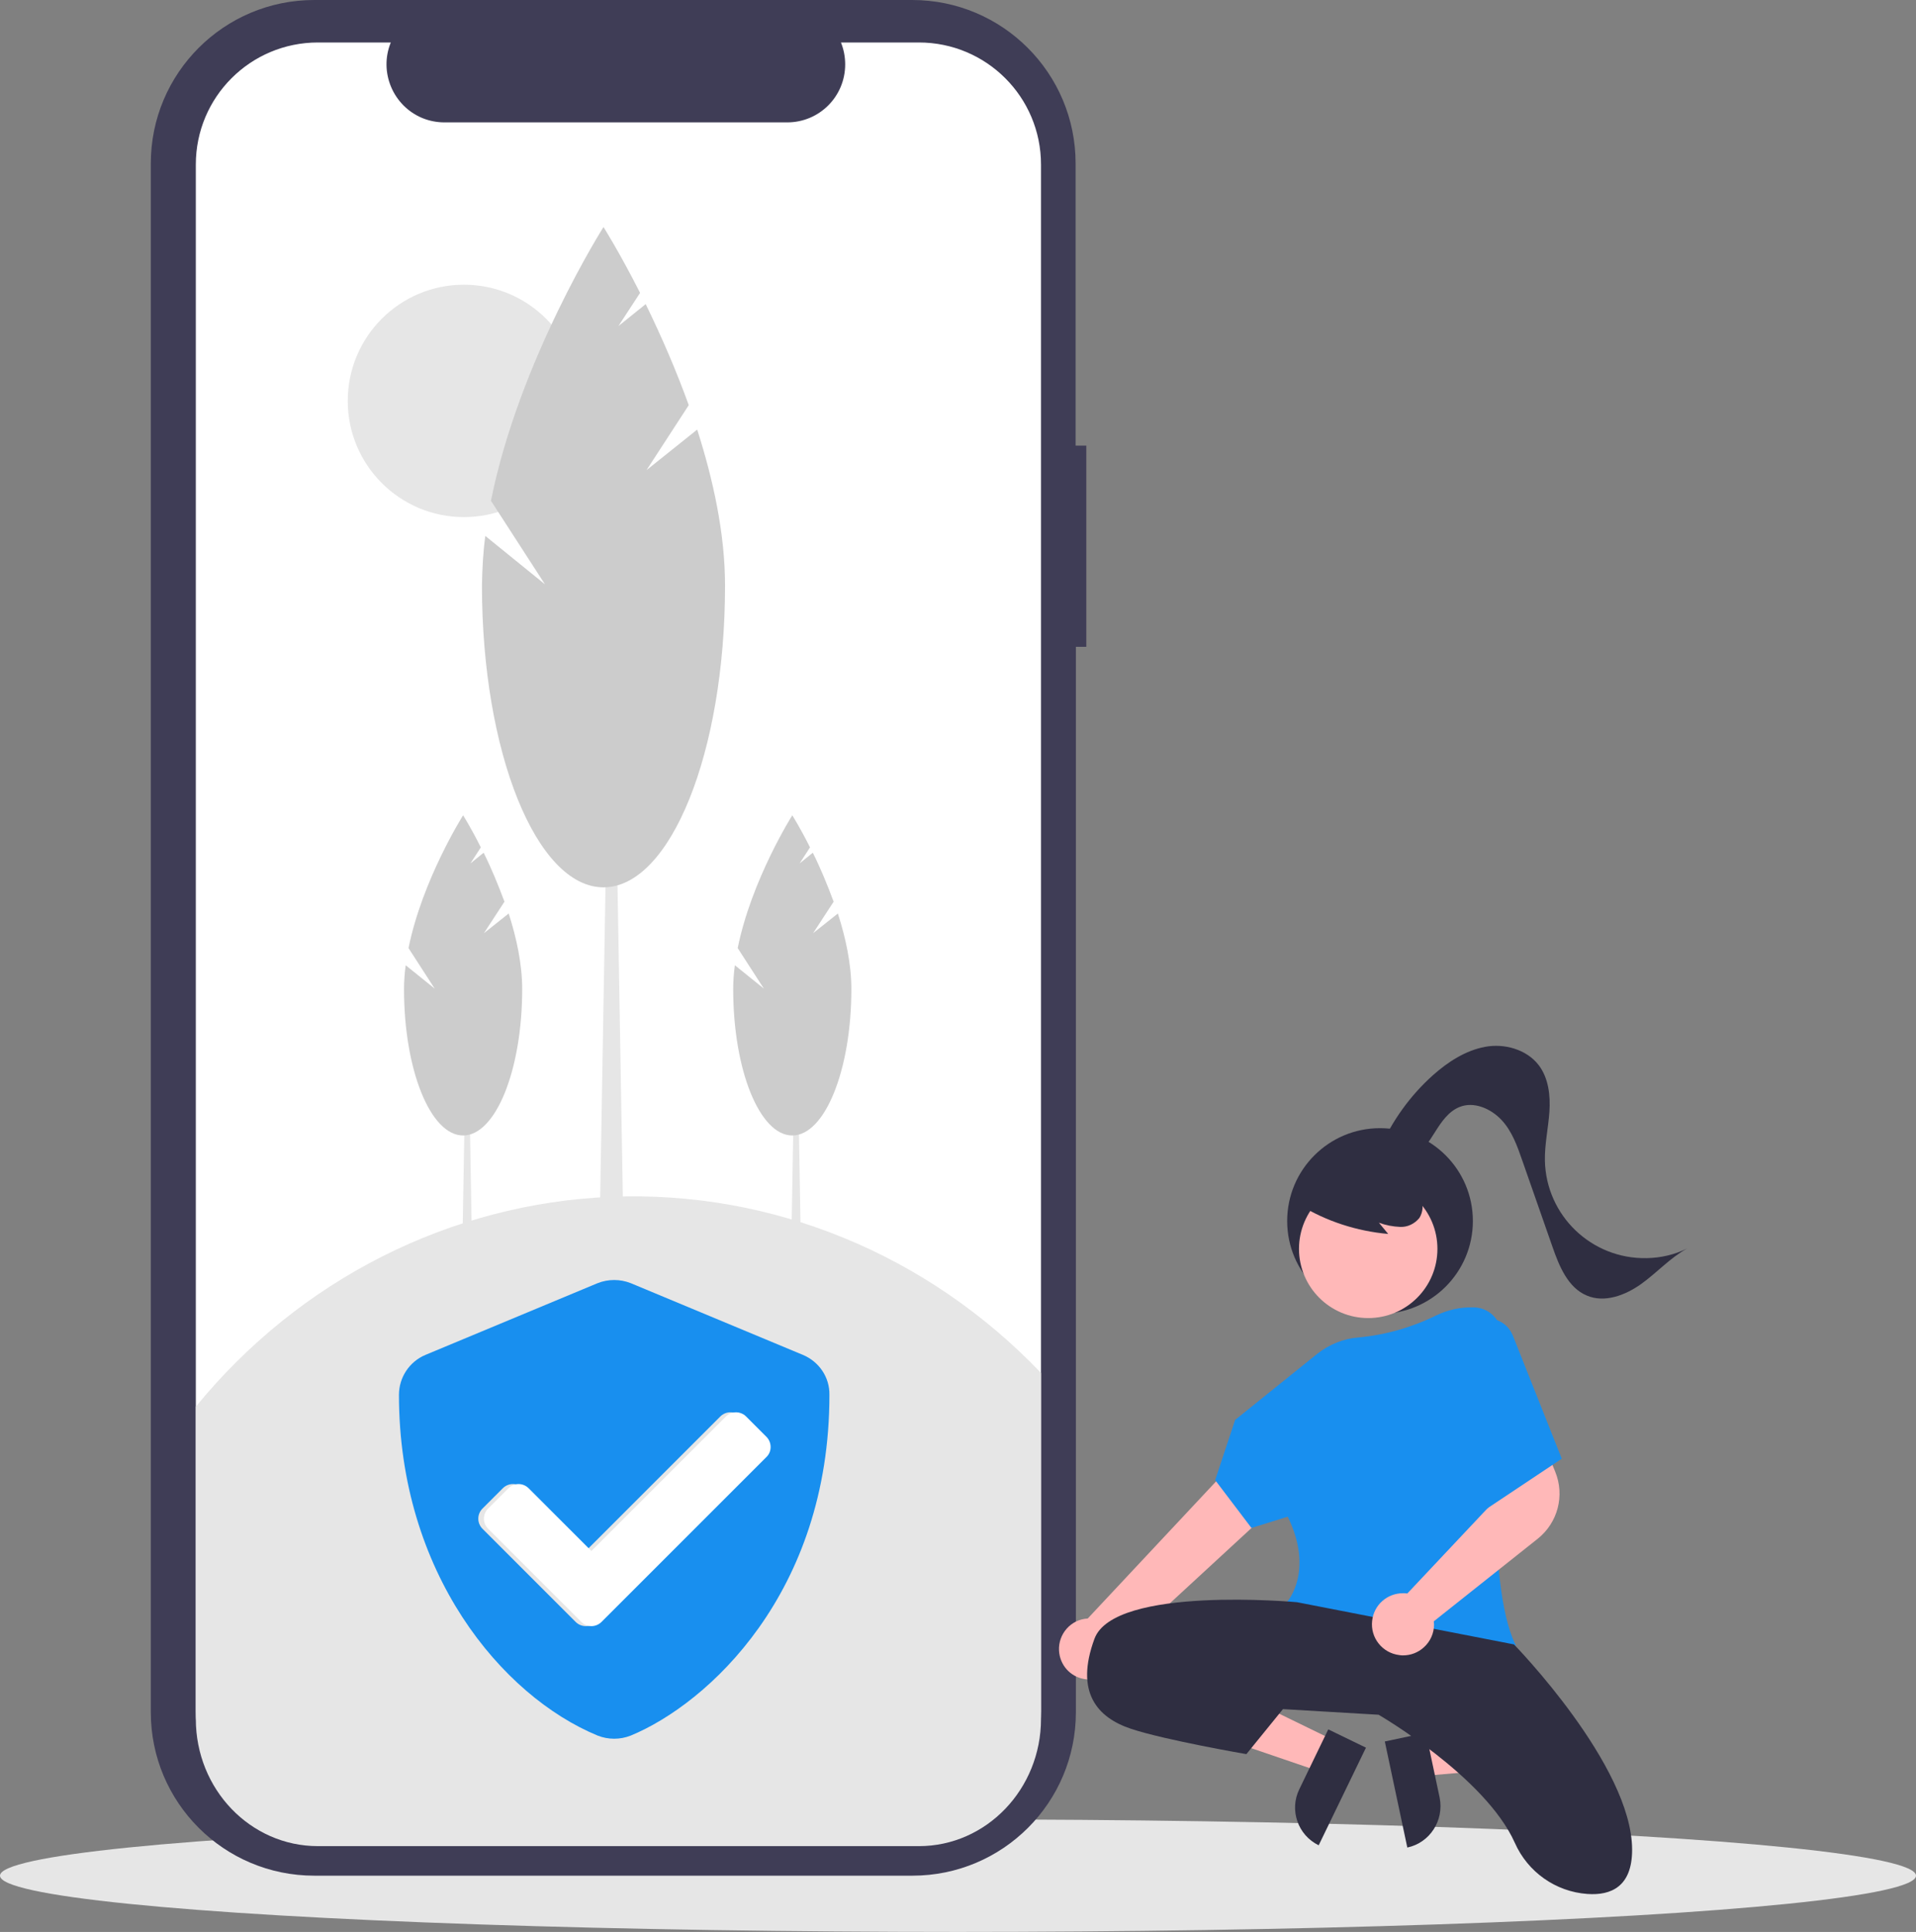 <?xml version="1.0" encoding="utf-8"?>
<!-- Generator: Adobe Illustrator 25.3.1, SVG Export Plug-In . SVG Version: 6.00 Build 0)  -->
<svg version="1.1" id="Ebene_1" xmlns="http://www.w3.org/2000/svg" xmlns:xlink="http://www.w3.org/1999/xlink" x="0px" y="0px"
	 viewBox="0 0 681 686.7" style="enable-background:new 0 0 681 686.7;" xml:space="preserve">
<rect x="0" y="0" width="681" height="686.7" fill="#808080" stroke="none"/>
<style type="text/css">
	.st0{fill:#E6E6E6;}
	.st1{fill:#3F3D56;}
	.st2{fill:#FFFFFF;}
	.st3{fill:#CCCCCC;}
	.st4{fill:#2F2E41;}
	.st5{fill:#FFB8B8;}
	.st6{fill:#188FEF;}
	.st7{fill:#188FEF;enable-background:new    ;}
</style>
<g id="Group_25" transform="translate(-228 -105)">
	<ellipse id="Ellipse_92" class="st0" cx="568.5" cy="771.7" rx="340.5" ry="20"/>
	<path id="Path_607-154" class="st1" d="M614,263.4h-3.7V163.1c0-32.1-26-58.1-58.1-58.1l0,0H339.7c-32.1,0-58.1,26-58.1,58.1l0,0
		v550.5c0,32.1,26,58.1,58.1,58.1h0h212.6c32.1,0,58.1-26,58.1-58.1l0,0V334.9h3.7V263.4z"/>
	<path id="Path_608-155" class="st2" d="M598,163.5v549.7c0,24-19.4,43.4-43.4,43.4H341c-24,0-43.4-19.4-43.4-43.4V163.5
		c0-24,19.4-43.4,43.4-43.4h25.9c-4.3,10.5,0.8,22.6,11.3,26.9c2.5,1,5.1,1.5,7.8,1.5h121.8c11.4,0,20.6-9.2,20.6-20.6
		c0-2.7-0.5-5.3-1.5-7.8h27.7C578.6,120.1,598,139.5,598,163.5L598,163.5z"/>
	<path id="Path_609-156" class="st0" d="M396.3,579.7h-4.5l1.5-87.8h1.5L396.3,579.7z"/>
	<path id="Path_610-157" class="st3" d="M400,436.7l7.3-11.2c-2.2-5.9-4.6-11.8-7.4-17.4l-4.7,3.8l3.7-5.7c-3.5-7-6.3-11.4-6.3-11.4
		s-14.5,22.9-19.4,47.2l9.3,14.4l-10.3-8.3c-0.4,2.8-0.6,5.7-0.6,8.5c0,28.7,9.4,52,21,52s21-23.3,21-52c0-8.9-2-18.2-4.8-26.9
		L400,436.7z"/>
	<path id="Path_611-158" class="st0" d="M513.2,579.7h-4.5l1.5-87.8h1.5L513.2,579.7z"/>
	<path id="Path_612-159" class="st3" d="M517,436.7l7.3-11.2c-2.2-5.9-4.6-11.8-7.4-17.4l-4.7,3.8l3.7-5.7c-3.5-7-6.3-11.4-6.3-11.4
		s-14.5,22.9-19.4,47.2l9.3,14.4l-10.3-8.3c-0.4,2.8-0.6,5.7-0.6,8.5c0,28.7,9.4,52,21,52c11.6,0,21-23.3,21-52
		c0-8.9-2-18.2-4.8-26.9L517,436.7z"/>
	<circle id="Ellipse_94" class="st0" cx="392.9" cy="247.5" r="41.3"/>
	<path id="Path_613-160" class="st0" d="M450,566.9h-9.3l3.1-180.9h3.1L450,566.9z"/>
	<path id="Path_614-161" class="st3" d="M457.8,272.1l15-23.1c-4.4-12.2-9.6-24.2-15.3-35.9l-9.7,7.8l7.7-11.8
		c-7.3-14.4-13-23.4-13-23.4s-30,47.3-40,97.3l19.2,29.7l-21.2-17.2c-0.8,5.8-1.1,11.7-1.2,17.6c0,59.3,19.4,107.3,43.2,107.3
		s43.2-48,43.2-107.3c0-18.4-4.2-37.6-9.9-55.4L457.8,272.1z"/>
	<path id="Path_615-162" class="st0" d="M598,593v123c0,24.9-19.4,45.2-43.4,45.2H341c-24,0-43.4-20.2-43.4-45.2V605
		c37-45.3,90.6-72.3,147.7-74.6S557.7,550.8,598,593z"/>
	<g id="Group_24">
		<circle id="Ellipse_97" class="st4" cx="718.5" cy="539" r="33"/>
		<path id="Path_624-164" class="st5" d="M731.9,724.2l2.5,12l47.5-4.1l-3.8-17.7L731.9,724.2z"/>
		<path id="Path_625-165" class="st4" d="M728.2,761.7l-8-37.7l14.6-3.1l4.9,23.1C741.3,752.1,736.2,760,728.2,761.7L728.2,761.7z"
			/>
		<path id="Path_626-166" class="st5" d="M702.1,723.6l-5.3,11l-45.1-15.4l7.9-16.3L702.1,723.6z"/>
		<path id="Path_627-167" class="st4" d="M689.8,741l10.3-21.3l13.4,6.5l-16.8,34.7C689.3,757.3,686.2,748.4,689.8,741z"/>
		<path id="Path_628-168" class="st5" d="M613.3,701.8c5.8,1.1,11.4-2.8,12.5-8.6c0.1-0.6,0.2-1.3,0.2-1.9l74.4-68.6l-18.5-14.3
			l-67.3,71.9c-6,0.3-10.5,5.5-10.2,11.4C604.7,696.8,608.3,700.9,613.3,701.8L613.3,701.8z"/>
		<circle id="Ellipse_98" class="st5" cx="714.3" cy="548.9" r="24.6"/>
		<path id="Path_629-169" class="st6" d="M736.4,693.3c-17.2,0-38-3.6-50.8-18.5l-0.3-0.3l0.3-0.3c0.1-0.1,9.5-10.9,0.1-30.1
			l-12.9,4l-12.9-17l7.1-21.4l29.2-23.5c4.2-3.3,9.3-5.4,14.6-5.8c9.7-0.9,19.1-3.6,27.8-7.9c4-1.9,8.4-2.9,12.8-2.8l0.6,0
			c5.5,0.2,9.8,4.7,9.7,10.2c0,0.2,0,0.3,0,0.5c-2,25.6-5.5,87.5,4.8,108.9l0.3,0.6l-0.6,0.2C756.4,692.1,746.4,693.3,736.4,693.3
			L736.4,693.3z"/>
		<path id="Path_630-170" class="st4" d="M689,674.5c0,0-65-6-72,13s1,28,13,32s41,9,41,9l13-16l34,2c0,0,37.9,22,48.4,45.5
			c4.6,10.4,14.5,17.4,25.8,18.2c8.4,0.6,15.9-2.6,15.9-15.7c0-30-42-73-42-73L689,674.5z"/>
		<path id="Path_631-171" class="st4" d="M639.5,704c0,0,17-5,44,8"/>
		<path id="Path_632-172" class="st4" d="M689.8,533.2c9.6,5.9,20.4,9.4,31.6,10.4l-3.3-4c2.4,0.9,5,1.4,7.6,1.5
			c2.6,0.1,5.1-1.1,6.8-3.2c1.3-2.1,1.5-4.8,0.5-7.1c-1-2.3-2.6-4.2-4.6-5.7c-7.2-5.7-16.7-7.4-25.4-4.5c-2.9,0.9-5.6,2.6-7.6,4.9
			c-2,2.4-2.7,5.6-1.9,8.6"/>
		<path id="Path_633-173" class="st4" d="M718.3,513.6c4.4-10.1,10.9-19.2,19.1-26.5c5.3-4.7,11.5-8.7,18.4-10s14.8,0.9,19.1,6.5
			c3.5,4.6,4.2,10.8,3.8,16.6s-1.7,11.5-1.6,17.3c0.4,19.6,16.6,35.1,36.2,34.7c5-0.1,9.8-1.2,14.3-3.4c-6,3.3-10.7,8.6-16.3,12.6
			c-5.6,4-13,6.8-19.3,4.1c-6.7-2.8-9.8-10.4-12.2-17.3l-10.7-30.6c-1.8-5.2-3.7-10.6-7.5-14.6s-9.8-6.6-14.9-4.5
			c-3.9,1.6-6.4,5.3-8.6,8.8s-4.6,7.3-8.3,9.2s-9.3,0.7-10.5-3.3"/>
		<path id="Path_636-174" class="st5" d="M726.7,693.4c-0.4,0-0.8,0-1.3-0.1c-6-0.7-10.4-6.1-9.7-12.2c0.6-5.6,5.3-9.8,11-9.8
			c0.5,0,1,0,1.5,0.1l33.6-35.7l-3.5-11.7l17.6-7.9l4.9,12.1c3.4,8.4,0.9,18-6.2,23.7l-37,29.4c0,0.4,0.1,0.7,0.1,1.1
			c0,3.1-1.3,6.1-3.7,8.2C732,692.4,729.4,693.4,726.7,693.4z"/>
		<path id="Path_637-175" class="st6" d="M753,574.5L753,574.5c4.8-2.1,10.4,0,12.5,4.8c0.1,0.1,0.1,0.2,0.2,0.4l17.4,43.8l-27,18
			L753,574.5z"/>
	</g>
	<g>
		<path class="st7" d="M513.4,586.6l-61.2-25.5c-3.8-1.5-8-1.5-11.8,0l-61.2,25.5c-5.7,2.4-9.4,8-9.4,14.2
			c0,63.2,36.5,107,70.6,121.1c3.8,1.5,8,1.5,11.8,0c27.3-11.3,70.6-50.6,70.6-121.1C522.9,594.5,519.1,589,513.4,586.6z
			 M498.4,622.9l-58.6,58.6c-2,2-5.2,2-7.2,0l-33.1-33.1c-2-2-2-5.2,0-7.2l7.2-7.2c2-2,5.2-2,7.2,0l22.3,22.3l47.8-47.8
			c2-2,5.2-2,7.2,0l7.2,7.2C500.4,617.7,500.4,621,498.4,622.9L498.4,622.9L498.4,622.9z"/>
		<path class="st2" d="M500.4,622.9l-58.6,58.6c-2,2-5.2,2-7.2,0l-33.1-33.1c-2-2-2-5.2,0-7.2l7.2-7.2c2-2,5.2-2,7.2,0l22.3,22.3
			l47.8-47.8c2-2,5.2-2,7.2,0l7.2,7.2C502.4,617.7,502.4,621,500.4,622.9L500.4,622.9L500.4,622.9z"/>
	</g>
</g>
</svg>
